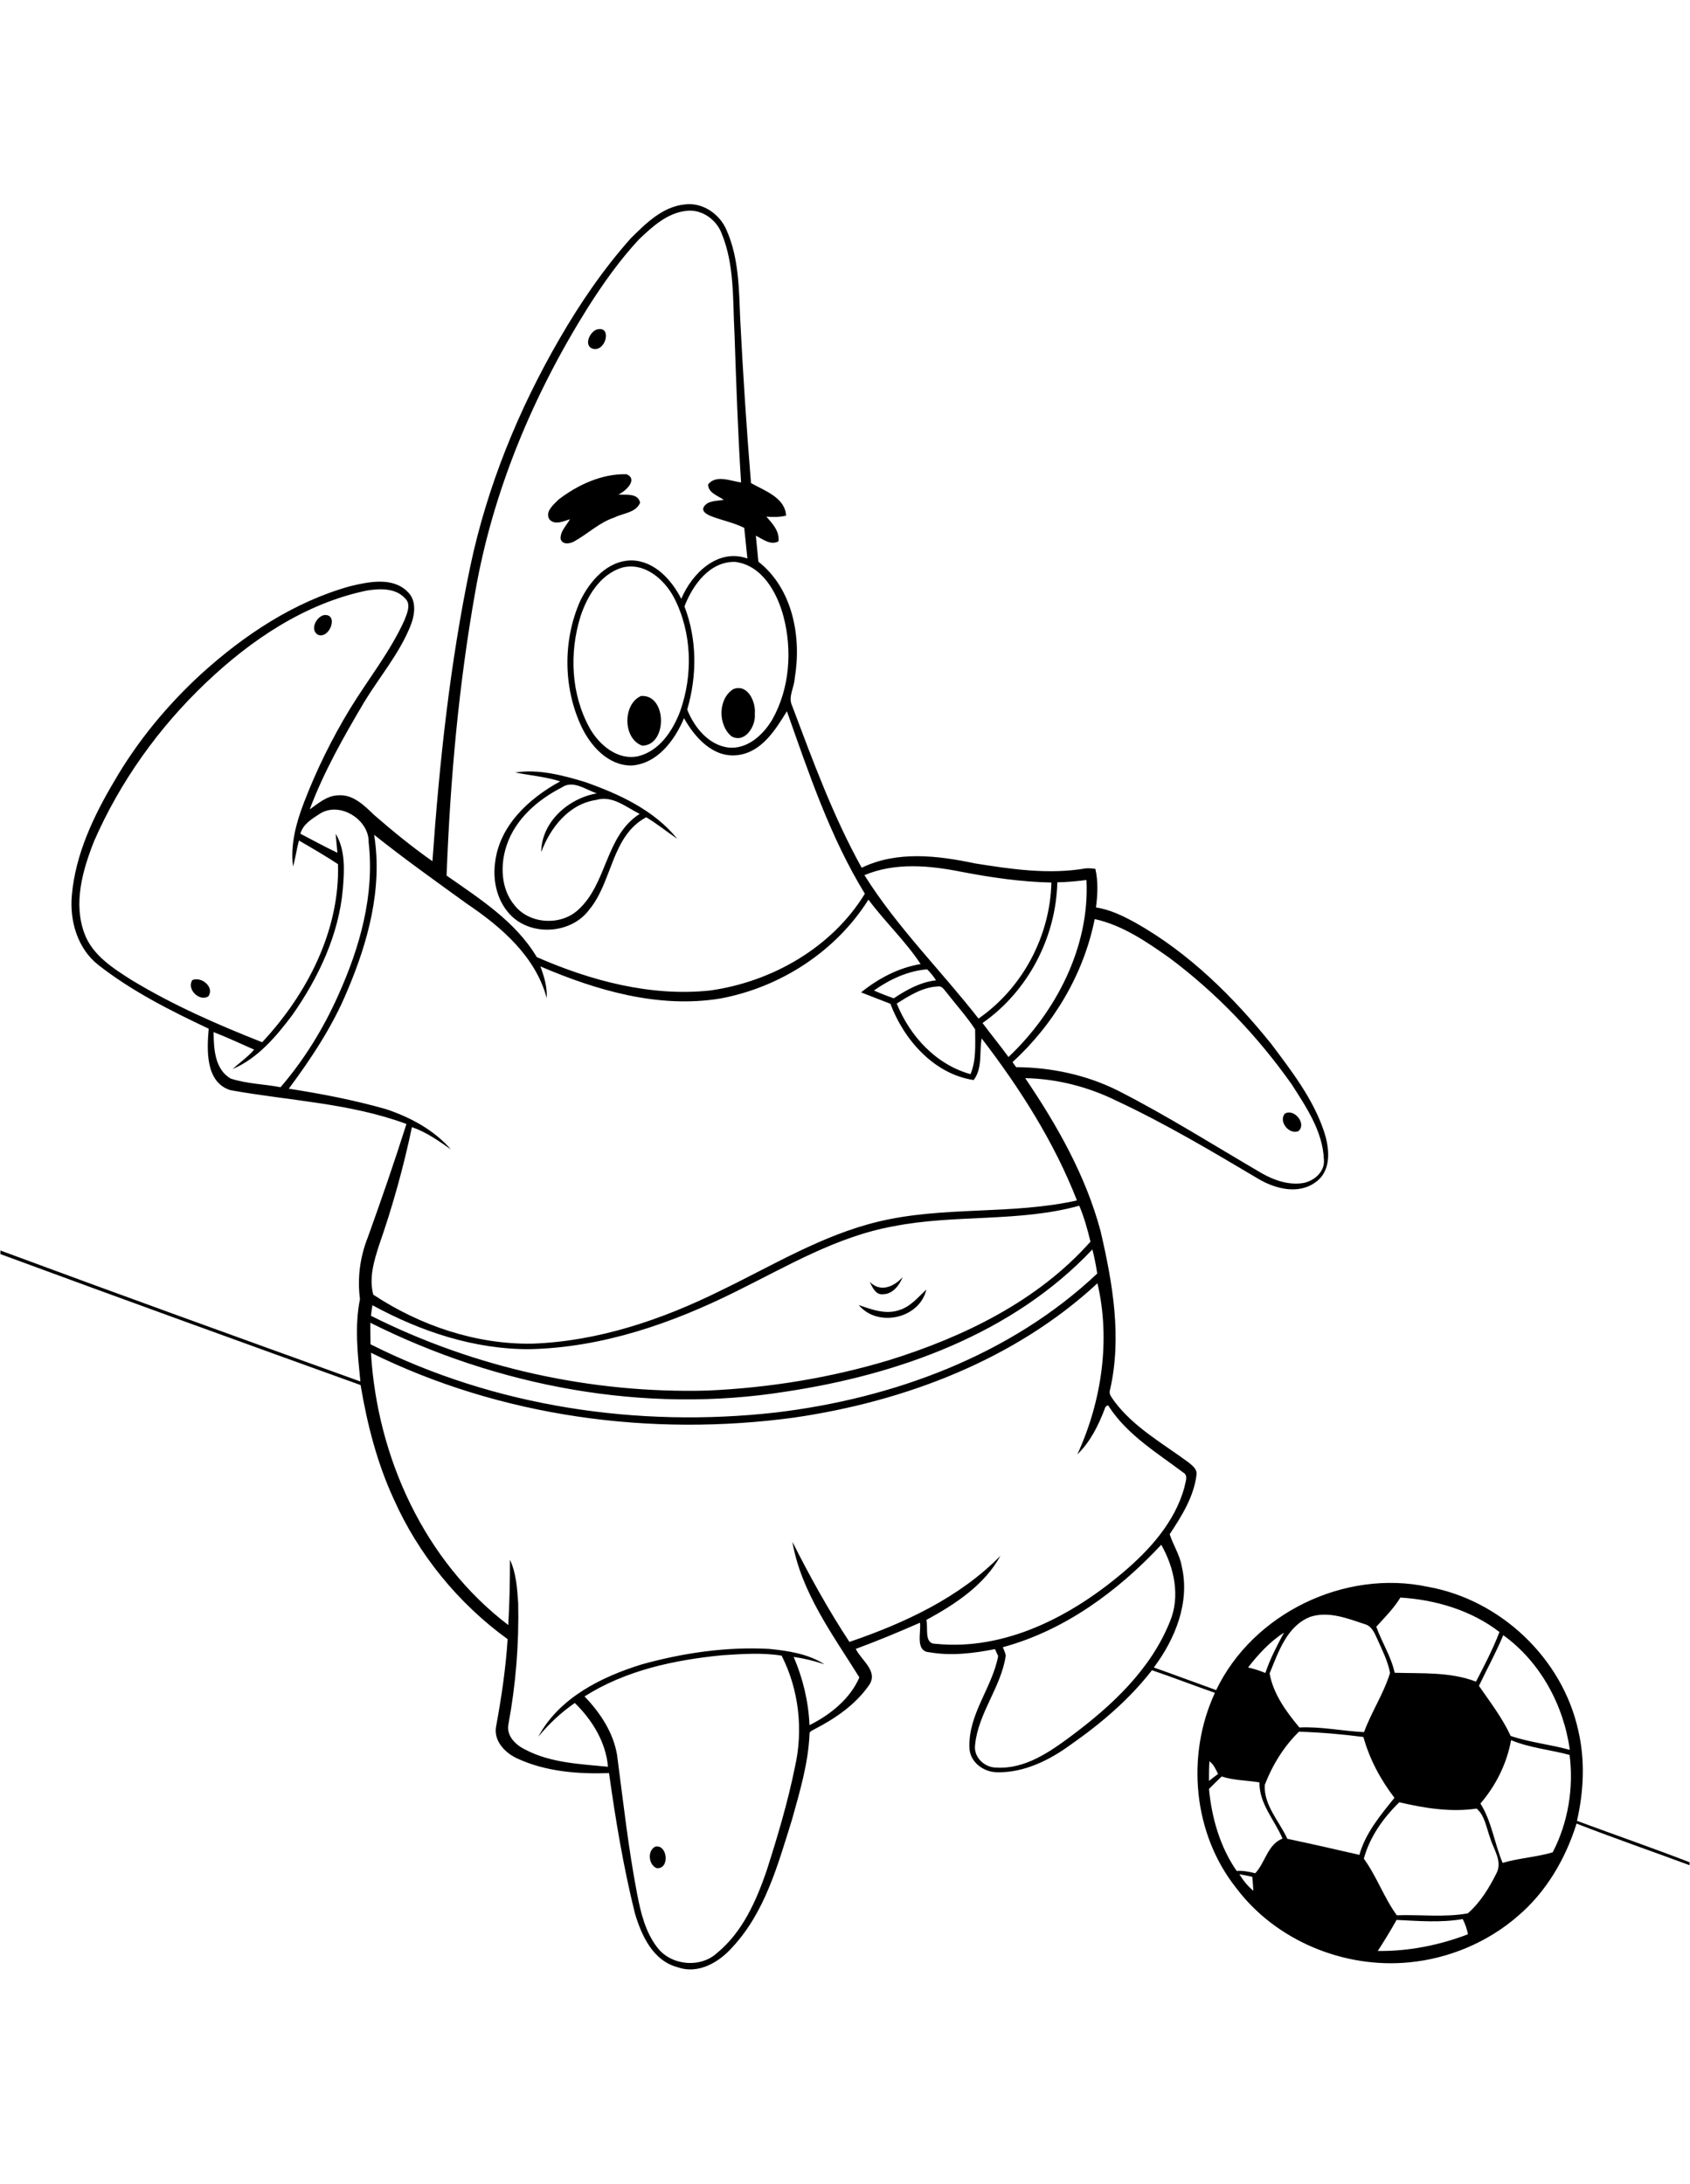 <?xml version="1.0" encoding="utf-8"?>
<!-- Generator: Adobe Illustrator 21.0.2, SVG Export Plug-In . SVG Version: 6.00 Build 0)  -->
<svg version="1.2" baseProfile="tiny" id="Layer_1" xmlns="http://www.w3.org/2000/svg" xmlns:xlink="http://www.w3.org/1999/xlink"
	 x="0px" y="0px" viewBox="0 0 800 1034" overflow="scroll" xml:space="preserve">
<path d="M310.2,874.2c5.8-1.2,7,10.7,0.7,10.2C307,883,306.3,876.1,310.2,874.2 M426,620.1c5.2-1.7,8.6-6,12.5-9.6
	c-3.2,13.8-23.1,18.1-32,7.3C412.7,620,419.5,622.5,426,620.1 M411.7,606.8c5,5.2,11.4,2.4,15.6-2.2c-1.6,3.9-4.7,8.1-9.4,8.1
	C414.5,613.1,412.9,609.3,411.7,606.8 M608.2,527.2c4.5-2.6,10.5,4.9,6.4,8.3C610.3,537.3,605.1,531,608.2,527.2 M91,464
	c4.3-1.9,10.7,3.3,7.6,7.7C94.4,474.3,88.3,468.4,91,464 M265.9,372.8c-11.3,5.8-21.8,14.8-26,27.2c-3.2,9.3-2.9,20.8,3.7,28.6
	c7,8.9,21.7,9.8,30,2.2c13.9-12.4,12.8-35,29.2-45.5c-6.5-3.2-12.9-8.9-20.6-6.6c-12.9,1.9-21.7,13.1-26,24.7
	c0.1-14.3,12.9-25.5,26.3-27.8C277.2,373.8,271.2,369.1,265.9,372.8 M243.9,365.7c11.1-1.7,22.4,1.3,33,4.5
	c16.2,5.7,32.7,13.3,43.7,26.9c-4.9-3.3-9.5-7.1-14.7-10.2c-16.6,8.9-15.9,30.6-27.1,43.9c-8.3,11.1-26.5,12.5-36.5,3
	c-6.6-6.3-9.1-16-8-24.9c1.8-17.8,16-30.9,30.9-39C258.2,367.7,250.9,367.1,243.9,365.7 M303.4,329.5c12.4-1,12.7,23.4,0.6,23.5
	C294.8,349.7,294.7,333.4,303.4,329.5 M347.2,326.2c6.8-2.6,10.7,6.2,10.1,11.8c0.6,5.6-4.6,14.1-11,10.6
	C339.8,343.3,339.8,330.7,347.2,326.2 M153.3,291.2c7.2-0.9,2.9,11.5-2.8,9.3C146.6,298.2,149.6,292.1,153.3,291.2 M264.4,236.5
	c9.1-7,20.6-12.3,32.2-12c5.6,2.4-0.5,8.2-3.9,9.6c3.5,0.3,9.4-0.8,10.3,3.9c-2,4.8-8.1,4.9-12.2,7c-7,2.3-12.4,7.6-18.8,11.2
	c-2,1.2-5.7,1.9-6.6-1c-0.3-3.7,2.8-6.4,4.4-9.4c-3,0.9-7.1,3-9.7,0.1C257.8,242.3,262.1,238.8,264.4,236.5 M282.2,156.1
	c7.6-2.5,4.9,10.1-1.2,9.1C276.2,164.1,278.8,157.6,282.2,156.1 M661.1,908.9c-2.8,5-5.8,9.9-8.9,14.7c14.5,0.2,29.1-2.7,42.7-7.9
	c-0.5-2.5-1.3-4.9-2.5-7.2C682,910.3,671.5,909.4,661.1,908.9 M586.7,887.3c1.8,2.9,3.9,5.6,6.6,7.8c-0.1-2.2-0.3-4.4-0.5-6.6
	C590.8,888.1,588.8,887.6,586.7,887.3 M662.4,853.2c-7.6,7.4-14,16.4-16.8,26.7c6.1,8.4,9.5,18.4,15.6,26.8
	c11.2-0.4,22.5,1.1,33.6-0.9c6-5.2,10.2-12.2,13.7-19.2c2.8-5.7-1.7-11.4-3.2-16.8c-1.7-4.6-2.5-10.4-6.3-13.6
	C686.7,858,674.3,856,662.4,853.2 M578.3,841c-2,1.9-4,3.9-6,5.9c1.3,13.7,5.2,27.4,13.1,38.8c3-0.2,5.9,0.4,8.8,1.1
	c4.8-5.1,5.8-13.6,12.9-16.4c-3.7-8.8-11.1-16.5-10.9-26.6C590.2,842.8,584.1,842.9,578.3,841 M572.5,833.8
	c-0.2,3.1-0.2,6.2-0.2,9.3c1.4-1.1,2.8-2.2,4.3-3.3C575.5,837.7,574.6,835.3,572.5,833.8 M715.3,823.8c-2,11.1-7.2,21.5-14.5,30
	c5.4,8.6,6.6,18.9,10.5,28.1c7.8-2.3,16-2.7,23.7-5c7.3-14,10-30.5,8-46.1C733.8,828.3,724.2,827.5,715.3,823.8 M598.7,845
	c-0.5,9.7,6.9,17.2,10.7,25.5c11.4,2.4,22.8,5,34.1,7.6c2.9-10.4,10-18.8,16.6-27c-6.6-8.6-11.8-18.3-14.7-28.8
	c-10.1-1.3-20.3-2.2-30.5-2.5C607.8,826.7,602.3,835.6,598.7,845 M276.7,803.1c7.4,7.7,13.6,17,15.4,27.7c2.9,22,5.3,44,9.5,65.8
	c1.7,8.9,3.9,18,9.5,25.3c6.5,8.6,20.4,10,28.4,2.6c11.9-9.8,18.4-24.4,23.3-38.6c5.2-16.2,10.1-32.6,13.5-49.4
	c4-17.5,1.9-36.6-6.3-52.7c-9.2-1.5-18.7-0.8-28-0.2C319.3,785.8,296.2,790.7,276.7,803.1 M700.1,798.1c5.3,7.7,11.1,15.2,15,23.7
	c9.1,3.1,18.7,4,28,6.6c-2.9-21.2-14-41.7-31.5-54.3C708.2,782.3,703.9,790.1,700.1,798.1 M590.8,789.4c2.8,0.6,5.5,1.5,8.2,2.6
	c2.2-6.7,5.5-12.9,8.8-19.1C601.1,777.2,595.6,783.2,590.8,789.4 M620.3,765.4c-11.1,4.3-15.1,16.6-19.3,26.8
	c1.7,9.7,7.9,18.2,14.1,25.6c10.3-0.5,20.4,1.7,30.6,2.2c3.5-9.6,9.3-18.2,12.3-28c-1-5.6-3.7-10.8-6-16c-1.3-2.8-2.6-6.2-5.9-7.1
	C637.9,766.2,629,762.6,620.3,765.4 M651.5,770.1c2.6,7.4,7,14,8.7,21.8c12.9,0.4,26.3-0.5,38.5,4.2c4-7.7,8-15.4,11.1-23.5
	c-13.4-10.3-30.3-15.3-46.9-16.3C659.8,761.4,655.5,765.7,651.5,770.1 M474.7,779.8c0.5,1.3,1.2,2.6,1.4,4
	c-2.2,14.9-13,27.1-14.5,42.1c-0.9,6,4.5,11,10.3,10.9c13.3,0.7,24.9-7.3,35.1-14.9c19.2-14.3,37.7-31.5,46.8-54.2
	c5-11.9,2.1-25.5-4.1-36.4C529.2,753.3,503.9,771.9,474.7,779.8 M375.9,671.1c-67.8,9.2-138.7-0.3-200.3-30.7
	c2.9,49.3,25.2,98.6,65,128.9c0.6-10.3,0.8-20.6,0.8-30.9c3,6.4,3.4,13.6,3.9,20.6c0.4,19.1-1.1,38.3-4.6,57.1
	c-1.2,5.6,3.4,10,8,12.2c12,6.3,25.9,6.8,39.1,8.1c-1-11.7-7.5-22.2-15.7-30.2c-6.5,4.5-12.3,9.9-17.3,16
	c9.8-18.4,29.9-28.4,49.1-34.3c19.5-5.4,39.9-8.4,60.2-7.3c9,0.9,18.4,2.3,26.2,7.3c-4.8-1.6-9.6-2.8-14.6-3.5
	c4.4,10.2,7,21.1,7.5,32.3c9.8-4.9,19.2-12.4,23.6-22.6c-12.5-20.1-27.6-40.3-31.7-64.2c8.2,16.3,17,32.2,27,47.4
	c26-8.9,52-20.9,71.5-40.8c-7.6,13.9-21.5,23-35.1,30.4c1,3.8-1.3,11.4,4.5,11.3c32.8,3.3,64-13,88.4-33.6
	c12.8-10.8,24.8-24.1,29.3-40.6c0.3-2.2,2-5.5-0.6-6.9c-12.5-9.4-26.4-17.8-35.1-31.1c-0.6-1.6-2,0.2-2.1,1.1
	c-3,7.8-6.8,15.5-12.9,21.4c11.5-25.1,15.8-54.1,9.5-81C480.5,643.7,428.2,663.5,375.9,671.1 M372,658.8
	c-66.9,10.7-136.4-2.4-196.7-32.6c0,3.4,0,6.8,0.1,10.2c58.8,29.6,126.5,39.6,191.7,32.3c55.5-6.6,111.2-27,152.3-65.8
	c-0.6-3.8-1.3-7.6-2.3-11.4C479.4,631.5,425.1,650.8,372,658.8 M423.1,580.5c-26.9,4.8-50.6,19-74.7,30.9
	c-30.3,15.1-63.2,26.5-97.4,27.3c-26.2,0.2-51.8-8.3-74.7-20.8c-0.3,1.6-0.5,3.3-0.7,5c49.1,24.7,104.5,36.9,159.4,35.4
	c29.1-1.3,58-6,85.9-14.4c35.3-11,70.4-28,95.3-56.1c-1.4-5.8-3-11.5-5.3-17C482.3,578.7,452.1,574.8,423.1,580.5 M424.5,475.1
	c6.2,15.4,18.6,28.9,34.9,33.4c2.8-6.6,2.2-14.1,2.2-21.2c-4-6.1-9-11.6-13.5-17.4c-1.1-1.2-2.1-3.3-4.1-2.9
	C436.8,467.3,430.5,471.3,424.5,475.1 M413.7,468.9c3.1,1.4,6.2,2.6,9.4,3.7c6-4,12.6-7.7,20-8.5c-1.2-1.9-2.6-3.6-4.2-5.2
	C429.7,459.6,421.1,463.7,413.7,468.9 M518.2,435.1c-5.2,26-19.4,49.9-38.9,67.7c0.4,0.6,1.3,1.8,1.7,2.4
	c16.7,0.1,33.5,3.7,48.4,11.2c23.3,11.9,45.4,25.9,68,39.1c6,3.4,12.9,5.7,19.8,4.5c5.1-1.1,10-5.4,9.5-11
	c-0.5-13.3-8.3-24.8-15.2-35.6c-16.1-22.8-35.6-43.3-58-60C542.7,445.8,531.4,438,518.2,435.1 M500.5,417.7
	c-0.6,26.1-13.9,51.6-35.4,66.6c4,5.4,8.3,10.6,12.3,16.1c22.5-21.3,38.5-52.2,36.9-83.8C509.7,417.2,505.1,417.6,500.5,417.7
	 M409.2,414.3c15.4,24.6,36.2,45.1,54,67.9c20.8-14.4,33.9-39,34.5-64.4c-14.4-0.3-28.6-2.4-42.7-5.1
	C439.9,409.7,423.7,408.2,409.2,414.3 M177.1,395.2c4.1,25.3-2.9,50.9-12.8,74.1c-6.9,16.6-16.9,31.7-27.6,46.1
	c15.5,2.4,31,5.4,46.1,9.7c11.4,3.8,22.6,9.8,30.6,19c-5.8-4-11.6-8.2-18.4-10.5c-4,19-9.2,37.7-15.6,56c-2.4,7.5-4.8,15.4-2.7,23.3
	c22.1,14.6,48.5,23.6,75.2,23.2c31.2-1.1,61.3-11.3,89-25c24.5-11.8,48.2-26.4,75-32.8c30.8-7.4,63-3.1,93.9-10
	c-10.8-27.7-27-53.1-45.1-76.7c-1.2,6.5,0.5,14.1-3.8,19.7c-18.7-2.8-33-19-39.4-36.1c-4.7-1.8-9.3-3.6-13.9-5.4
	c8.2-6.6,17.8-11.7,28.2-13.4c-7-10.7-16.9-20-24.7-30.5c-15.5,24.6-41.7,41.5-70.1,46.8c-29.2,4.8-58.6-3.8-85.2-15.2
	c1.8,4.8,3.3,9.8,3,15c-5.3-19.7-21.4-33.6-37.7-44.6C206.3,417.2,191.4,406.6,177.1,395.2 M151.3,385.3c-3.7,2.4-7.9,4.9-9.1,9.4
	c5.8,3,11.6,6.2,17.5,9c-0.2-3-0.6-6-0.8-9c4.7,7.8,4.1,17.4,3.4,26.1c-1.9,21.7-11.5,42-23.9,59.7c-7.6,10.1-16.3,20.5-28.3,25.6
	c3.4-3.1,7.2-5.7,10.2-9.2c-6.4-2.8-12.7-5.8-19.2-8.3c0.1,7.8,0.5,17.6,8.1,22c7.6,2.5,15.8,2.6,23.6,4.1
	c11.2-13,20.3-27.8,27.3-43.5c10.2-22.6,17.3-47.5,14.4-72.5C174.8,388.1,160.8,379.1,151.3,385.3 M173.5,279.6
	c-29.2,6.1-54.8,23.4-76.1,43.7c-22.3,21.2-40.6,46.8-52.9,75C39.1,412,34.6,427.6,40,442c3.8,10.2,13.4,16.3,22.2,21.9
	c19.6,11.9,40.6,21.1,61.9,29.5c21.1-22.6,36.8-52.7,35.9-84.3c-5.9-3.9-12.3-7.6-18.5-11.2c-1.1,4.1-1.6,8.3-2.8,12.3
	c-1.3-10.4,1.5-20.7,5.2-30.3c5.9-15.4,13.2-30.2,21.7-44.2c8.6-14.1,19.1-27.1,25.9-42.2c1.2-3.2,3.2-7.4,0.3-10.2
	C187.2,278.2,179.6,278.6,173.5,279.6 M294.5,268.7c-10.4,3.2-16.5,13.4-19.7,23.1c-5.4,17.3-4.5,37,4.4,53
	c4.5,7.9,13.2,15.3,22.9,13.2c10.1-2.5,16.3-12,19.8-21.1c6.2-17.3,5.7-37.4-2.8-53.9C314.5,274.2,305,266,294.5,268.7 M324,287.1
	c6,15.5,6,32.9,1.3,48.8c3.3,8.4,10.1,16.8,19.5,18c9,0.9,16.5-6,20.8-13.3c8.2-14.6,9.5-32.6,5.3-48.7c-3-11.3-10.1-24.3-22.9-25.9
	C336,265.7,327.9,276.9,324,287.1 M302.4,113.4c-9.1,9.8-16.8,20.7-24,32c-25.8,41.1-45,86.7-53.4,134.6
	c-7.9,44.4-11.9,89.4-13.6,134.5c15.7,11,32.6,21.7,42.7,38.6c25.6,11.2,53.9,18.8,82.1,15.8c29.2-4.1,57.6-20.3,73.2-45.8
	c-16.4-26.8-26.5-56.9-36.9-86.4c-5.5,8.9-12,19.5-23.5,20.8c-11.5,1.3-20.1-8.4-25.2-17.5c-4.4,10.4-12.5,21.5-24.8,22.4
	c-11.1,0.1-19.4-9.2-23.8-18.5c-8.6-18.4-8.8-40.7-0.6-59.3c4.6-9.6,13-19.3,24.5-19.3c10.8,0.3,18.8,9.2,23.4,18.2
	c5-12,17.3-24.1,31.3-19.1c-0.5-4.8-1-9.7-1.5-14.5c-5.2-2.6-10.9-3.6-16.3-5.8c-1.5-0.7-3.9-2-2.9-4c1.8-3.3,6.3-2.8,9.5-3.5
	c-2.8-1.9-7.5-3.4-7.4-7.3c3.8-4.7,10.6-1.6,15.6-0.9c-1.5-23.4-2.3-46.9-3.1-70.3c-0.9-15.9,0.1-32.6-6.1-47.6
	c-2.5-6.6-9.4-11.5-16.5-10.7C315.9,100.7,308.8,107.3,302.4,113.4 M298.7,112.7c7.1-7,14.9-14.8,25.3-15.9
	c8.5-1.2,16.8,4.5,20,12.3c5.8,13.2,5.8,27.9,6.4,42c1.3,25.9,3,51.8,5.1,77.6c6.4,3.6,16.2,6.9,16.6,15.4c-3.1,0.8-6.2,0.7-9.3,0.5
	c2.9,3.3,6.3,6.9,5.7,11.7c-3.8,2-7.4-1.1-10.7-2.7c0.4,4.1,0.8,8.2,1.2,12.3c16.3,12.8,20.5,35.7,17.2,55.2
	c-0.2,4.4-3.3,8.8-1.2,13.1c9.8,26,19.4,52.3,32.9,76.6c16.7-8.1,35.9-5.8,53.4-2.1c17.4,2.8,35.2,5.4,52.6,2.4
	c1.5-0.2,3.1,0.1,4.6,0.2c1.4,6,1.1,12.2,0.3,18.3c6.8,1,13,4.1,19,7.4c25.1,14.2,45.9,34.8,63.9,57.1c9.6,12.8,19.7,25.8,24.9,41.1
	c2.7,7.8,4,18.6-3.5,24.2c-8.1,6.3-19.3,3.5-27.4-1.3c-21.9-13-43.9-26.1-67-36.9c-13.5-6.7-28.4-10.5-43.4-10.8
	c15.1,22.3,28.7,46.2,35.7,72.5c5.7,24.5,10.2,50.3,4.4,75.3c-0.6,2,1.1,3.6,2.1,5.2c9.2,12.3,22.9,19.9,35.1,28.9
	c1.8,1.5,4.2,3.2,3.8,5.9c-1.3,10.4-7,19.5-12.7,28.1c1.6,5.1,4.8,9.8,5.7,15.2c4,17-3.1,34.4-13.2,47.9c9.9,3.5,19.7,7.2,29.5,10.7
	c17.4-36.3,60.8-57.3,100.2-48.9c34.3,6.1,63.7,33.8,71.2,68c3.3,14,2.6,28.8-0.6,42.8c17.8,6.6,35.7,12.8,53.3,19.6v1.4
	c-17.8-6.6-35.8-12.8-53.5-19.7c-5.2,16.6-14.3,32.3-27.7,43.7C704.4,919.4,686,927.2,667,929c-30.8,3-63.1-10.3-81.8-35.2
	c-20.5-25.8-23.8-62.8-10.1-92.4c-10-3.5-19.8-7.3-29.8-10.7c-10.7,13.8-24.1,25.2-38.4,35.2c-10.1,7.4-22.2,13.4-35,13.1
	c-6.5-0.1-13-5-13-11.9c-0.5-15.7,10.8-28.2,13.6-43.1c-0.5-1.1-1-2.2-1.5-3.3c-10.2,2-20.7,3.3-31,1.5c-6.9-0.4-3.9-9.4-4.5-14
	c-10,4.4-20.1,8.6-30.4,12.4c2.6,5.4,10.7,10.5,6.4,17c-6.4,9.3-16,15.9-25.9,21c-0.9,0.6-2.6,1-2.4,2.4c-0.6,14-4.7,27.5-8.4,40.8
	c-6.6,21-12.6,43.3-28,59.9c-6.3,7.2-16.2,13.1-26,9.6c-11.7-3-17.2-15.1-20.3-25.7c-5.4-21.8-9.1-44-12.2-66.2
	c-14.8,0.5-30.1-0.7-43.6-7c-5.8-2.7-11.3-8.5-9.8-15.4c2.5-13.6,4.5-27.2,5.4-41c-23.3-16.9-42.2-40-53.9-66.3
	c-7.9-17.1-12.6-35.5-15.7-54c-56.9-20.5-113.8-41.1-170.5-62V592c56.7,21,113.5,41.5,170.4,62c-1.3-13-2.8-26.1-0.2-39
	c-1.3-9.9,0-19.9,3.7-29.2c6.4-17.8,12.6-35.7,18.3-53.7c-26.7-9.9-55.5-11-83.3-16c-11.9-3.7-11.2-19-10.3-29.1
	c-18.2-8.6-36.5-17.8-52.4-30.3c-9.7-7.7-13.5-20.8-12.4-32.8c1.7-19.5,10.3-37.6,20.1-54.1c11-19,25.1-36,41.2-50.8
	c20.3-18.4,43.9-34.1,70.5-41.5c8.8-2.1,20.1-4.5,27.2,2.7c4.5,4.3,3.3,11.4,1.1,16.6c-5.3,12.9-14.4,23.6-21.6,35.4
	c-9.7,16.4-19.2,33.1-25.9,51c4.1-2.9,8.2-6.6,13.6-6.7c7-0.5,12.3,4.9,17,9.4c8.9,7.7,17.9,15.1,27.5,21.8
	c3.3-46.8,8.3-93.6,17.9-139.5c8-37.9,22.8-74.2,42.2-107.7C274.5,143.7,285.6,127.4,298.7,112.7"/>
</svg>
